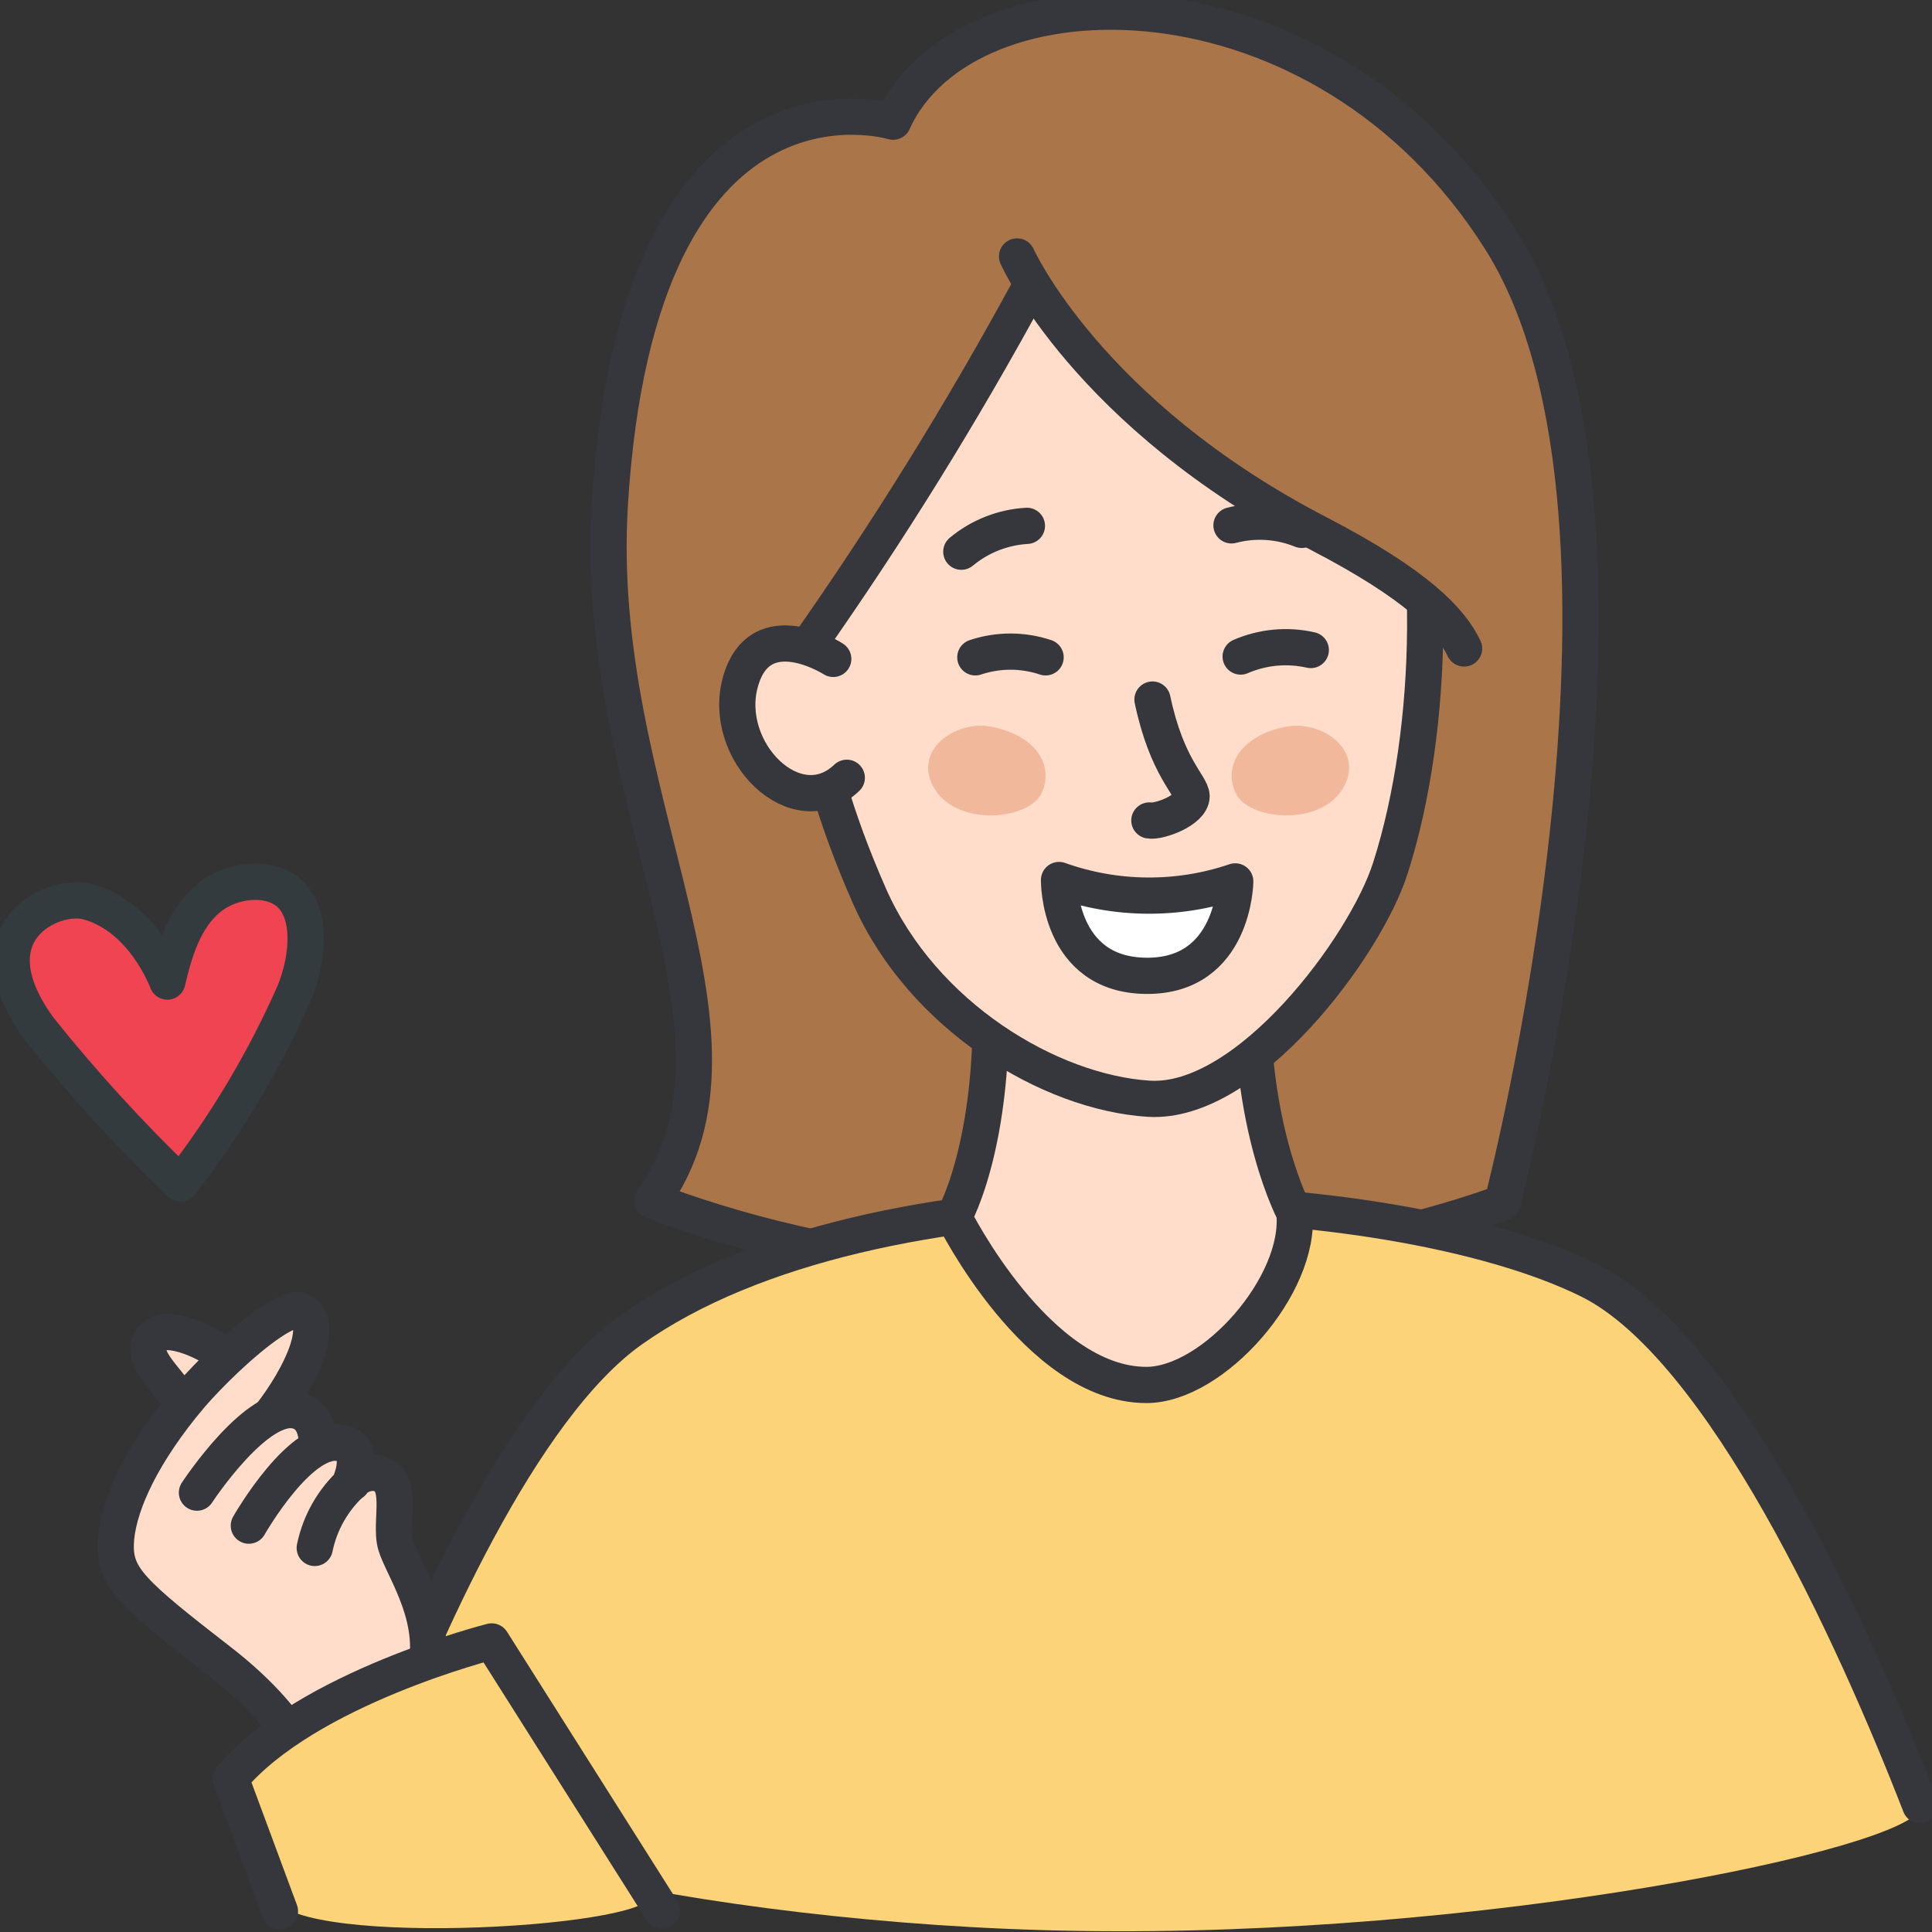 <svg width="80" height="80" viewBox="0 0 80 80" fill="none" xmlns="http://www.w3.org/2000/svg">
<rect x="0" y="0" width="80" height="80" fill="#333333" stroke="none"/>
<g clip-path="url(#clip0_11595_1573)">
<path d="M36.981 5.039C36.981 5.039 26.432 1.8 25.252 20.871C24.497 33.065 32 42.748 27.006 49.716C45.103 56.497 62.206 49.806 62.206 49.806C62.206 49.806 69.535 21.665 62.142 9.936C54.748 -1.793 39.981 -1.606 36.981 5.039Z" fill="#AA7549" stroke="#36373C" stroke-width="1.5" stroke-linejoin="round"/>
<path d="M15.2 73.671C17.136 67.574 21.239 58.523 26.168 55.052C36.265 47.89 57.613 48.923 65.845 53.006C70.303 55.226 74.413 62.761 77.284 69.258C78.149 71.194 78.903 73.129 79.516 74.716C80.129 76.303 62.955 80.013 46.213 79.968C30.123 79.955 14.407 76.194 15.2 73.671Z" fill="#FCD378"/>
<path d="M15.2 73.671C17.4 67.709 21.581 58.29 26.136 55.064C36.233 47.903 57.581 48.935 65.813 53.019C71.336 55.761 76.781 67.716 79.516 74.754" stroke="#36373C" stroke-width="1.5" stroke-linecap="round" stroke-linejoin="round"/>
<path d="M40.878 38.78C41.6 46.748 39.497 50.393 39.497 50.393C39.497 50.393 42.955 57.348 47.471 57.348C50.233 57.348 53.884 53.219 53.6 50.219C53.6 50.219 51.665 46.651 51.871 40.425" fill="#FFDDCA"/>
<path d="M40.878 38.78C41.6 46.748 39.497 50.393 39.497 50.393C39.497 50.393 42.955 57.348 47.471 57.348C50.233 57.348 53.884 53.219 53.6 50.219C53.6 50.219 51.665 46.651 51.871 40.425" stroke="#36373C" stroke-width="1.5" stroke-linecap="round" stroke-linejoin="round"/>
<path d="M57.619 16.212C59.554 21.806 59.419 30.18 57.574 35.941C56.554 39.167 51.67 45.761 47.561 45.496C43.451 45.232 38.2 42.071 36.006 37.109C33.058 30.432 33.425 26.787 33.425 26.787C36.775 22.022 39.847 17.067 42.625 11.948" fill="#FFDDCA"/>
<path d="M57.619 16.212C59.554 21.806 59.419 30.18 57.574 35.941C56.554 39.167 51.67 45.761 47.561 45.496C43.451 45.232 38.2 42.071 36.006 37.109C33.058 30.432 33.425 26.787 33.425 26.787C36.775 22.022 39.847 17.067 42.625 11.948" stroke="#36373C" stroke-width="1.5" stroke-linecap="round" stroke-linejoin="round"/>
<path d="M42.522 21.774C41.525 21.832 40.574 22.207 39.806 22.845L42.522 21.774ZM53.902 21.941C52.978 21.566 51.957 21.5 50.993 21.754L53.902 21.941ZM54.277 26.916C53.305 26.695 52.288 26.79 51.373 27.186L54.277 26.916ZM43.296 27.219C42.352 26.903 41.331 26.903 40.386 27.219H43.296ZM47.722 28.967C48.315 31.78 49.315 32.49 49.341 32.967C49.341 33.554 47.986 34.045 47.593 33.974" fill="#FFDDCA"/>
<path d="M42.522 21.774C41.525 21.832 40.574 22.207 39.806 22.845M53.902 21.941C52.978 21.566 51.957 21.5 50.993 21.754M54.277 26.916C53.305 26.695 52.288 26.79 51.373 27.186M43.296 27.219C42.352 26.903 41.331 26.903 40.386 27.219M47.722 28.967C48.315 31.78 49.315 32.49 49.341 32.967C49.341 33.554 47.986 34.045 47.593 33.974" stroke="#36373C" stroke-width="1.5" stroke-linecap="round" stroke-linejoin="round"/>
<path d="M61.09 28.871C61.09 28.871 61.735 24.929 56.225 22.935C47.277 19.709 42.116 10.619 42.116 10.619C42.116 10.619 49.264 4.309 57.903 10.329C66.541 16.348 61.09 28.871 61.09 28.871Z" fill="#AA7549"/>
<path d="M60.625 26.852C60.07 25.69 58.689 24.213 54.593 22.09C45.031 17.136 42.115 10.619 42.115 10.619" stroke="#36373C" stroke-width="1.5" stroke-linecap="round" stroke-linejoin="round"/>
<path d="M34.503 27.284C34.503 27.284 31.484 25.348 30.664 28.219C29.845 31.09 32.961 34.213 35.064 32.206" fill="#FFDDCA"/>
<path d="M34.503 27.284C34.503 27.284 31.484 25.348 30.664 28.219C29.845 31.09 32.961 34.213 35.064 32.206" stroke="#36373C" stroke-width="1.5" stroke-linecap="round" stroke-linejoin="round"/>
<path d="M41.039 30.09C39.548 29.806 37.735 31.097 38.703 32.671C39.671 34.245 42.632 33.961 43.142 32.819C43.651 31.677 42.884 30.445 41.039 30.09ZM53.258 30.09C54.755 29.806 56.561 31.097 55.593 32.671C54.626 34.245 51.664 33.961 51.155 32.819C50.645 31.677 51.413 30.445 53.258 30.09Z" fill="#F2B89B"/>
<path d="M43.852 36.439C46.208 37.281 48.78 37.301 51.149 36.497C51.149 36.497 51.11 40.445 47.452 40.407C43.794 40.368 43.852 36.439 43.852 36.439Z" fill="white" stroke="#36373C" stroke-width="1.5" stroke-linejoin="round"/>
<path d="M9.458 56.271L8.032 57.749L7.639 58.226C6.839 56.936 5.6 56.142 6.4 55.329C6.916 54.807 8.71 55.575 9.458 56.271Z" fill="#FFDDCA" stroke="#36373C" stroke-width="1.5" stroke-linejoin="round"/>
<path d="M12.974 73.82C12.974 73.82 12.716 71.6 9.103 68.8C5.49 66 4.755 65.329 4.793 63.942C4.832 62.555 5.684 60.536 7.516 58.245L7.91 57.768C8.277 57.342 8.787 56.813 9.335 56.291C10.574 55.123 12.019 54.013 12.516 54.303C13.439 54.832 12.516 56.929 11.129 58.703C11.314 58.572 11.524 58.48 11.745 58.431C11.967 58.383 12.196 58.379 12.419 58.419C13.2 58.645 13.219 59.594 13.2 59.955C13.045 60.032 13.2 60.052 13.2 59.955C13.514 59.756 13.894 59.688 14.258 59.768C15.058 59.994 14.742 60.987 14.606 61.342C14.535 61.4 14.606 61.426 14.606 61.342C14.723 61.223 14.864 61.129 15.02 61.068C15.176 61.007 15.342 60.979 15.509 60.987C16.845 61.142 16.097 62.987 16.387 63.974C16.677 64.961 18.322 67.2 17.503 69.568L18.529 70.91L12.974 73.82Z" fill="#FFDDCA" stroke="#36373C" stroke-width="1.5" stroke-linejoin="round"/>
<path d="M8.155 61.807C8.155 61.807 10.691 57.936 12.336 58.432C13.31 58.71 13.104 60.116 13.104 60.116" fill="#FFDDCA"/>
<path d="M8.155 61.807C8.155 61.807 10.691 57.936 12.336 58.432C13.31 58.71 13.104 60.116 13.104 60.116" stroke="#36373C" stroke-width="1.5" stroke-linecap="round" stroke-linejoin="round"/>
<path d="M10.304 63.174C10.304 63.174 12.504 59.303 14.175 59.781C15.142 60.058 14.465 61.477 14.465 61.477M13.033 64.097C13.249 63.044 13.796 62.087 14.594 61.368L13.033 64.097Z" fill="#FFDDCA"/>
<path d="M10.304 63.174C10.304 63.174 12.504 59.303 14.175 59.781C15.142 60.058 14.465 61.477 14.465 61.477M13.033 64.097C13.249 63.044 13.796 62.087 14.594 61.368" stroke="#36373C" stroke-width="1.5" stroke-linecap="round" stroke-linejoin="round"/>
<path d="M11.349 78.581L9.555 73.671C9.555 73.671 15.181 68.884 20.362 67.993L26.923 78.355C27.846 79.787 12.31 80.722 11.349 78.581Z" fill="#FCD378"/>
<path d="M27.412 79.116L20.36 67.968C20.36 67.968 12.683 69.903 9.554 73.645L11.592 79.142" stroke="#36373C" stroke-width="1.5" stroke-linecap="round" stroke-linejoin="round"/>
<path d="M3.638 37.342C2.187 36.942 -1.31 38.574 1.619 42.594C3.429 44.858 5.385 47 7.477 49.007C9.359 46.579 10.938 43.932 12.18 41.123C12.664 39.955 12.948 38.194 12.18 37.206C11.412 36.219 9.658 36.355 8.645 37.187C7.632 38.019 7.225 39.374 6.929 40.645C6.929 40.645 5.961 37.974 3.638 37.342Z" fill="#F04452" stroke="#343B3F" stroke-width="1.5" stroke-linejoin="round"/>
</g>
<defs>
<clipPath id="clip0_11595_1573">
<rect width="80" height="80" fill="white"/>
</clipPath>
</defs>
</svg>

